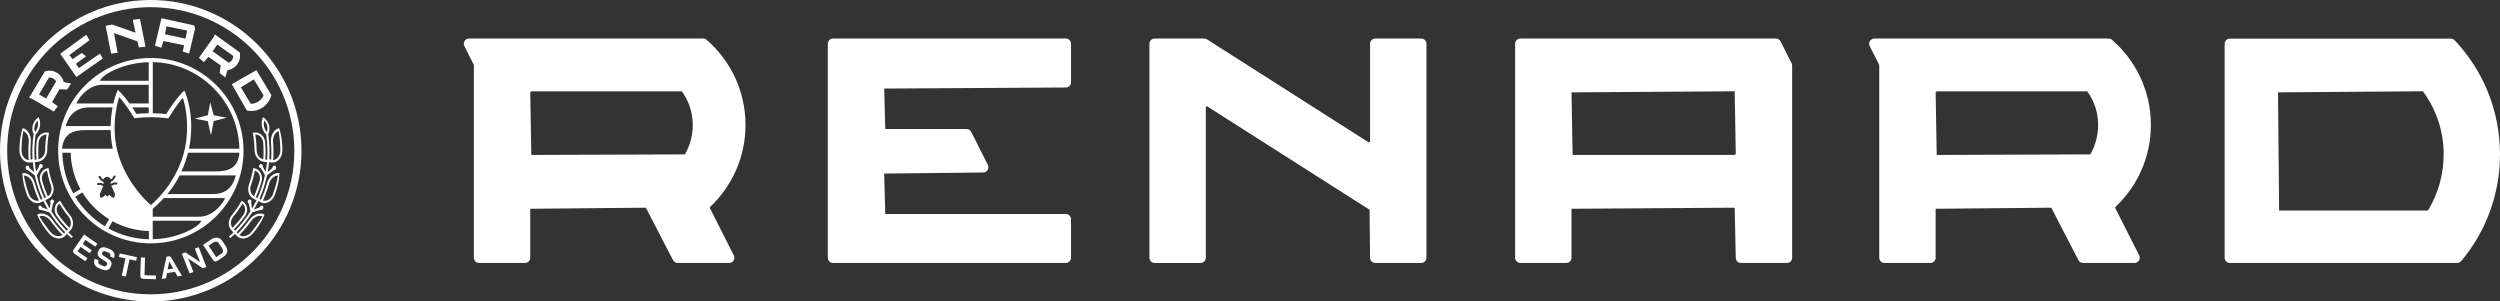 <?xml version="1.0" encoding="UTF-8"?>
<svg id="Layer_2" data-name="Layer 2" xmlns="http://www.w3.org/2000/svg" viewBox="0 0 2213.58 266.95">
  <rect x="0" y="0" width="2213.58" height="266.95" fill="#333333" stroke="none"/>
  <defs>
    <style>
      .cls-1 {
        fill: #fff;
        fill-rule: evenodd;
      }
    </style>
  </defs>
  <g id="Layer_1-2" data-name="Layer 1">
    <path class="cls-1" d="M1714.82,80.85h133.27c6.4,8.84,9.66,18.93,9.66,29.78,0,9.48-2.52,18.36-6.89,26.07l-136.04.49-.95-55.4.95-.95M1663.95,57.49v170.74c0,2.54,2.06,4.6,4.6,4.6h40.72c2.54,0,4.6-2.05,4.6-4.6v-43.38l102.38-.95,24.03,46.4c.78,1.54,2.38,2.52,4.11,2.52h45.63c3.42,0,5.65-3.61,4.11-6.68l-21.17-41.86c-.19-.37-.1-.81.2-1.1,19.26-18.19,31.3-43.96,31.3-72.55,0-30.1-13.34-57.08-34.41-75.37-.84-.74-1.93-1.13-3.04-1.13h-207.38c-3.43,0-5.66,3.62-4.11,6.68l8.43,16.68ZM470.44,80.85h133.27c6.4,8.84,9.66,18.93,9.66,29.78,0,9.48-2.53,18.36-6.89,26.07l-136.04.49-.95-55.4.95-.95ZM419.57,57.49v170.74c0,2.54,2.06,4.6,4.6,4.6h40.72c2.54,0,4.6-2.05,4.6-4.6v-43.38l102.38-.95,24.03,46.4c.78,1.54,2.37,2.52,4.11,2.52h45.63c3.43,0,5.65-3.61,4.11-6.68l-21.16-41.86c-.19-.37-.11-.81.2-1.1,19.27-18.19,31.3-43.96,31.3-72.55,0-30.1-13.34-57.08-34.41-75.37-.84-.74-1.92-1.13-3.04-1.13h-207.37c-3.43,0-5.66,3.62-4.11,6.68l8.42,16.68h0ZM1535.95,137.19h-143.53l-.95-55.41,144.48-.95.95,55.42-.95.95ZM1576.59,36.67c-.79-1.55-2.38-2.53-4.11-2.53h-226.34c-2.54,0-4.6,2.06-4.6,4.6v189.49c0,2.54,2.06,4.6,4.6,4.6h40.72c2.54,0,4.6-2.06,4.6-4.6v-43.38l144.48-.95.95,44.33c0,2.54,2.06,4.6,4.61,4.6h40.72c2.54,0,4.6-2.06,4.6-4.6V58c0-.72-.16-1.43-.49-2.07l-9.73-19.26ZM943.71,34.14h-206.15c-2.54,0-4.6,2.06-4.6,4.6v189.49c0,2.54,2.07,4.6,4.6,4.6h206.15c2.54,0,4.6-2.07,4.6-4.6v-34.15c0-2.54-2.06-4.6-4.6-4.6h-159.88l-.95-35.8,87.72-.95c3.43,0,5.65-3.62,4.11-6.68l-14.8-29.3c-.78-1.55-2.37-2.53-4.11-2.53h-71.97l-.95-35.8,160.83-.95c2.54,0,4.6-2.07,4.6-4.61v-34.15c0-2.54-2.06-4.6-4.6-4.6ZM2149.26,186.42h-131.28l-.95-104.65,128.25-.95c11.88,16.07,18.41,35.19,18.41,55.85,0,18.02-4.97,34.86-13.6,49.28l-.83.47ZM2170.11,34.24h-195.8c-2.52,0-4.55,2.06-4.55,4.6v189.38c0,2.54,2.03,4.61,4.55,4.61h201.38c1.35,0,2.64-.59,3.51-1.63,21.42-25.49,34.37-58.47,34.37-94.53,0-39.19-15.28-74.76-40.14-101.01-.86-.91-2.07-1.42-3.33-1.42ZM1213.09,38.73v86.36c0,.75-.83,1.2-1.46.8l-142.9-91.04c-.74-.48-1.59-.72-2.47-.72h-43.92c-2.54,0-4.6,2.06-4.6,4.6v189.5c0,2.55,2.06,4.61,4.6,4.61h40.72c2.54,0,4.6-2.06,4.6-4.61V95.09c0-.75.83-1.2,1.46-.8l143.53,91.43.44,42.5c0,2.55,2.05,4.61,4.6,4.61h40.72c2.54,0,4.6-2.06,4.6-4.61V38.73c0-2.54-2.06-4.6-4.6-4.6h-40.72c-2.54,0-4.6,2.06-4.6,4.6ZM161.95,86.65c-1.47,1.51-5.5,6.16-12.94,18.23l-1.26-.21c-.06,0-5.79-.9-14.3-.9-7.71,0-13.31.78-13.36.79l-1.15.15c-9.71-15.73-13.47-18.68-13.47-18.68-2.43,7.87-8.29,32.03,1.35,56.91,8.54,22.03,22.78,35.25,26.77,38.65,5.12-4.32,26.94-24.43,31.23-56.39,2.45-18.24-1.05-32.72-2.86-38.55ZM163.25,80.04c-1.85,1.71-8.15,7.98-16.05,20.96-1.97-.25-6.24-.68-11.9-.76v-45.26c41.89.91,75.77,34.84,76.67,76.73h-44.62c.4-1.98.76-3.98,1.04-6.05,3.32-24.79-3.3-41.38-5.16-45.63ZM120.81,100.9c1.85-.21,5.75-.59,10.87-.66v-5.12h-14.53c1.18,1.77,2.37,3.67,3.66,5.78ZM135.22,211.83v-16.41h43.18c-1.71,3.47-6.41,6.83-14.26,10.22-8.92,3.8-18.67,5.98-28.92,6.19ZM131.71,55.05l-.03,16.48h-43.18c1.71-3.46,6.4-6.86,14.24-10.25,8.94-3.83,18.7-5.98,28.96-6.23ZM186.59,119.11l-2.61-11.87-11.53-2.2,11.53-3.02,2.2-11.53,3.02,11.53,11.53,2.2-11.53,3.02-2.2,11.53-.4.34ZM103.38,161.61l-2.75-.08-1.76.96-1.26-.08,1.15-1.91,1.44-.75,1.99-2.93c.27-.43.14-1-.29-1.26-.43-.27-1-.14-1.26.29l-1.51,2.39-1.27.66c.04-.72-.22-1.3-1.39-1.69-.85-.5-1.25-.74-1.69-.74-.42,0-.78.26-1.1.48-1.43.63-1.96,1.16-1.94,1.77l-1.21-.31-1.6-2.33c-.29-.42-.87-.52-1.28-.23-.42.29-.52.86-.23,1.28l1.75,2.54,1.83,1,1.21,1.62-1.23.37-1.26-.75-3.29.07c-.81,1.49-.43,1.88.13,1.84l2.45-.18,1.28.76,1.19.06-2.97,7.05c-.18.51-.15,2.44.31,3.38,1.63.59,3.36-.97,4.53-2.43.67.8,1.49,1.4,1.79,1.4.3,0,1.08-.63,1.73-1.45,1.22,1.4,3.01,2.88,3.89,2.86,1.15-1.59,1.1-3.52.9-4.03l-3.25-6.93c.91.04,1.08-.01,1.23-.11l1.24-.81,2.46.07c.96-1.4.57-1.83.06-1.84ZM66.58,174.14l6.39-3.7c5.9,9.61,14,17.71,23.61,23.61l-3.66,6.38c-10.74-6.53-19.8-15.57-26.35-26.3ZM55.17,135.25h7.38c.32,11.65,3.43,22.61,8.69,32.22l-6.4,3.7c-5.89-10.7-9.37-22.92-9.67-35.91ZM236.23,116.89c1.32-3.31.35-7.64-2.29-10.08-.93,3.47-.05,7.41,2.29,10.08ZM241.86,141.73c3.42-.26,6.42-3.92,6.36-8.74-.07-5.66-.56-11.34-1.51-17-3.26,1.21-5.29,5.29-4.93,9.73.44,5.35.47,10.71.08,16.01ZM233.11,141.09c.35-4.93.33-9.92-.08-14.9-.35-4.21-3.58-7.19-7.01-7.06.78,4.65,1.18,9.33,1.24,13.98.05,3.83,2.48,7.16,5.85,7.97ZM224.87,173.84c2.02-4.5,3.69-9.14,5.01-13.88,1.11-4.02-.89-7.87-4.17-8.94-.87,4.52-2.07,8.98-3.61,13.33-1.25,3.57-.12,7.56,2.77,9.49ZM234.5,177.76c2.9-.08,5.96-2.37,7.29-6.12,1.87-5.29,3.34-10.71,4.39-16.22-3.47-.03-6.77,2.99-7.95,7.22-1.41,5.1-3.21,10.08-5.38,14.92.54.16,1.1.23,1.66.21ZM205.82,201.77c3.55-3.6,6.77-7.46,9.66-11.51,2.45-3.42,1.88-7.76-.81-9.92-2.37,3.98-5.06,7.8-8.05,11.41-2.46,2.99-2.82,7.17-.8,10.01ZM215.68,209.1c2.36-.07,4.96-1.3,6.91-3.66,3.64-4.39,6.9-9.04,9.79-13.88-3.25-1.23-7.39.49-9.98,4.1-3.11,4.35-6.58,8.49-10.38,12.37,1.02.75,2.29,1.11,3.66,1.07ZM233,103.67c5.32,3.53,6.99,10.42,4.48,15.07,1.11,7.28,1.43,14.58.98,21.81l1.56,1.11c.38-5.23.36-10.51-.08-15.79-.46-5.8,2.42-11.39,7.24-12.41,2.16,6.51,2.79,13.02,2.86,19.51.08,6.53-4.39,11.45-9.28,10.9l-2.54-.22c-.27,2.92-.67,5.82-1.19,8.7,1.39-1.11,2.76-2.28,4.1-3.49.16-1.48.97-2.35,1.92-2.23.96.11,1.54,1.17,1.39,2.26-.15,1.09-.99,1.94-1.94,1.8-2.2,1.57-4.11,3.14-6.06,4.6-1.49,6.96-3.55,13.42-6.25,19.62l-.55,1.24,1.48.7c2.14-4.76,3.92-9.68,5.31-14.71,1.55-5.52,6.17-9.62,11.03-8.87-.22,6.71-1.84,12.94-3.98,18.99-2.16,6.1-8.04,9.16-12.44,6.92l-2.29-1.11c-.75,1.57-1.54,3.13-2.37,4.66l-1.56,2.79c1.69-.57,3.38-1.2,5.06-1.88.65-1.34,1.7-1.86,2.56-1.43.85.44,1.04,1.64.53,2.61-.52.97-1.6,1.49-2.44,1.02-2.59.72-4.93,1.54-7.26,2.26-3.9,6.26-8.5,12.14-13.78,17.51l1.14,1.18c3.76-3.82,7.18-7.91,10.25-12.2,3.38-4.71,9.12-6.98,13.44-4.59-2.5,6.26-6.19,11.62-10.36,16.64-4.19,5.07-10.87,5.98-14.23,2.35l-1.77-1.85c-1.28,1.25-2.61,2.47-3.97,3.66l-1.36-1.26c1.49-1.31,2.79-2.5,4.05-3.74l-1.79-1.84c-3.34-3.61-2.95-9.45.28-13.39,3.31-4,6.33-8.4,8.86-12.86,5.11,2.81,6.28,8.9,2.91,13.62-2.97,4.15-6.28,8.1-9.91,11.79l1.16,1.17c5.17-5.26,9.69-11.02,13.51-17.15-.4-2.41-.87-4.76-1.44-7.05-.94-.5-1.18-1.6-.73-2.46.46-.87,1.48-1.27,2.31-.85.84.43,1.1,1.53.63,2.43.07,2.09.43,3.73.76,5.4l1.55-2.76c.81-1.51,1.58-3.04,2.31-4.58l-2.31-1.11c-4.37-2.21-6.09-7.7-4.43-12.43,1.7-4.8,3.03-9.95,3.89-14.98,5.74.89,8.92,6.18,7.38,11.71-1.35,4.86-3.06,9.61-5.14,14.22l1.49.7.53-1.21c2.65-6.09,4.67-12.42,6.07-18.91-1.13-2.41-2.38-4.43-3.7-6.38-1.06-.16-1.65-1.1-1.52-2.06.14-.97.95-1.71,1.88-1.6.93.1,1.55,1.06,1.41,2.05.78,1.93,1.68,3.34,2.55,4.79.51-2.84.91-5.7,1.17-8.57l-2.56-.2c-4.86-.54-8.35-5.08-8.43-10.15-.05-5.14-.59-10.48-1.56-15.62,5.69-1.24,10.53,2.71,11,8.53.42,5.1.44,10.2.08,15.25l1.64.1c.51-8.02.2-15.18-.88-22.29-1.84-1.77-3.06-4.07-3.62-6.54-.58-2.59-.47-5.38.54-7.91l.39-.98ZM78.64,95.12h21.03c-.87,4.63-1.57,10.27-1.68,16.53h-39.75c2.56-10.34,9.96-16.53,20.4-16.53ZM75.84,115.19h22.15c.1,5.2.64,10.78,1.85,16.53h-44.88c1.23-14.08,10.78-16.53,20.88-16.53ZM196.7,179.9l-1.6,2.07c-4.65,5.59-11.31,9.92-18.63,9.92h-41.24v-7.07c1.42-1.13,5.21-4.34,9.77-9.46h54.39c-.74,1.54-1.65,3.06-2.69,4.54ZM188.48,171.83h-40.23c3.61-4.46,7.45-9.98,10.86-16.53h49.68c-2.56,10.33-8.71,16.53-20.31,16.53ZM190.66,151.77h-30.07c2.34-4.99,4.39-10.5,5.89-16.53h45.55c-1.23,14.08-10.33,16.53-21.38,16.53ZM133.54,51.34c-45.25,0-82.07,36.81-82.07,82.07s36.82,82.07,82.07,82.07,82.07-36.81,82.07-82.07-36.81-82.07-82.07-82.07ZM83.64,233.94c-.58-1.45-.48-3.08.3-4.89l3.35,1.45c-.37.85-.44,1.62-.22,2.29.23.67.73,1.17,1.51,1.51l2.74,1.18c.72.31,1.37.42,1.96.31.59-.11.98-.42,1.21-.93.71-1.65.34-2.41-.76-3.12l-4.2-2.72c-1.38-.88-2.29-1.84-2.76-2.87-.46-1.03-.46-2.09,0-3.17l.6-1.38c.38-.87.94-1.54,1.69-2,.76-.46,1.65-.69,2.67-.68,1.02.01,2.1.26,3.23.75l2.79,1.21c1.06.46,1.92,1.1,2.54,1.89.63.8,1,1.69,1.11,2.69.11.99-.07,2.01-.52,3.06l-3.36-1.45c.3-.69.35-1.33.15-1.91s-.61-1.01-1.23-1.28l-2.78-1.21c-.7-.3-1.32-.39-1.86-.27-.55.11-.93.42-1.14.91-.65,1.49-.3,2.24.75,2.93l4.17,2.74c1.39.91,2.33,1.87,2.83,2.87.5,1.01.53,2.04.07,3.09l-.7,1.63c-.38.87-.96,1.54-1.73,2-.77.47-1.68.7-2.71.69-1.04,0-2.13-.26-3.28-.76l-2.84-1.23c-1.81-.78-3-1.9-3.59-3.35ZM111.13,228.79l-5.83-1.26.68-3.15,15.28,3.32-.68,3.16-5.83-1.26-3.31,15.23-3.62-.79,3.31-15.23ZM124.87,246.11c-.46-.47-.68-1.08-.65-1.83l.51-16.3,3.7.12-.48,15.57,10.2.32-.1,3.23-11.31-.36c-.78-.02-1.41-.27-1.87-.74ZM154.88,240.69l-6.96,1.11-.95,4.59-3.82.61,4.28-19.73,1.64-.27c1.15-.18,2.01.22,2.59,1.22l9.34,15.91-3.82.61-2.31-4.06ZM148.41,238.58l4.99-.8-3.54-6.29-1.45,7.09ZM161.03,224.64l3.08-1.2,13.06,8.63-4.65-11.92,3.38-1.32,6.84,17.52-3.08,1.2-13.06-8.63,4.65,11.92-3.38,1.32-6.84-17.52ZM192.51,39.52l13.98,9.99c.01,1.41-.4,2.71-1.22,3.85-.71,1-1.64,1.74-2.68,2.22l-14.3-10.16,4.05-5.88.17-.03ZM188.93,33.25l-12.8,17.91,4.41,3.88,4.08-4.69,10.81,7.58-.96,6.67,5.03,4,1.85-6.37c3.49-.57,6.69-2.37,8.83-5.37,2.26-3.16,2.88-6.99,2.04-10.49l-21.99-15.9-1.3,2.78ZM34.61,83.49l8.72-14.8c1.4-.13,2.74.16,3.94.87,1.06.62,1.88,1.49,2.44,2.47l-8.85,15.15-6.22-3.52-.05-.17ZM28.69,87.61l18.97,11.17,3.47-4.73-5.03-3.65,6.59-11.44,6.73.37,3.53-5.36-6.51-1.28c-.87-3.42-2.95-6.45-6.12-8.32-3.34-1.97-7.22-2.26-10.63-1.11l-13.9,23.3,2.88,1.05ZM164.18,34.14l-18.12-3.81,1.35-7.01,18.26,3.71-1.35,7.01-.14.1ZM171.97,22.53l-29.02-6.43-5.72,24.37,5.6,1.78,1.85-5.93,18.26,3.71-1.06,5.62,5.59,1.78,5.22-21.94-.72-2.97ZM75.88,31.12l-22.54,16.47,14.28,20.56,23.37-16.34-2.46-4.39-18.55,12.82-2.82-3.66,9.06-6.77-3.85-2.93-8.12,5.52-2.82-3.65,17.75-13.12-2.47-4.38-.83-.13ZM221.97,91.84l-8.72-14.51,11.51-7.05,8.62,14.11c-.98,2.38-2.67,4.37-4.95,5.74-1.99,1.19-4.19,1.77-6.36,1.77l-.1-.06ZM240.16,84.01l-13.14-21.86-21.75,12.38,13.3,23.3c4.67.98,9.19.23,13.17-2.16,4.34-2.6,7.24-6.67,8.47-11.19l-.07-.46ZM117.64,18.13l2.42,10.87-20.7-7.31-5.86,1.21,4.87,24.56,5.83-.7-3.29-17.46,20.79,7.34,1.24,5.34,5.83-.69-4.86-24.56-5.83.7-.45.7ZM190.36,231.51c-.66-.12-1.2-.5-1.62-1.13l-8.99-13.57,7.48-4.95c1.19-.79,2.39-1.26,3.59-1.41,1.2-.15,2.32.02,3.36.52,1.05.49,1.92,1.27,2.64,2.35l2.9,4.39c1.28,1.93,1.75,3.72,1.4,5.38-.34,1.66-1.49,3.12-3.43,4.41l-5.4,3.57c-.64.42-1.29.58-1.95.46ZM195.81,224.8c.96-.63,1.5-1.39,1.62-2.26.13-.88-.16-1.86-.87-2.93l-2.73-4.13c-.57-.85-1.29-1.35-2.18-1.5-.89-.15-1.79.07-2.69.66l-4.3,2.85,6.77,10.22,4.39-2.91ZM64.74,222.95c-.13-.66.01-1.3.44-1.92l9.24-13.4,11.81,8.16-1.83,2.65-8.75-6.04-2.48,3.58,8.1,5.59-1.83,2.65-8.09-5.59-2.72,3.94,8.75,6.04-1.83,2.65-9.66-6.67c-.64-.44-1.02-.98-1.15-1.64ZM131.81,211.86c-12.97-.29-25.16-3.74-35.86-9.6l3.66-6.38c9.61,5.25,20.55,8.37,32.2,8.69v7.29ZM133.48,6.35C63.38,6.35,6.35,63.37,6.35,133.48s57.03,127.13,127.13,127.13,127.13-57.03,127.13-127.13S203.58,6.35,133.48,6.35ZM31.03,116.89c-1.33-3.31-.35-7.64,2.29-10.08.94,3.47.05,7.41-2.29,10.08ZM25.39,141.73c-3.42-.26-6.41-3.92-6.36-8.74.07-5.66.57-11.34,1.51-17,3.25,1.21,5.28,5.29,4.93,9.73-.44,5.35-.46,10.71-.08,16.01ZM34.14,141.09c-.35-4.93-.33-9.92.08-14.9.34-4.21,3.58-7.19,7.01-7.06-.78,4.65-1.19,9.33-1.24,13.98-.05,3.83-2.48,7.16-5.86,7.97ZM42.38,173.84c-2.01-4.5-3.69-9.14-5.01-13.88-1.11-4.02.9-7.87,4.17-8.94.87,4.52,2.07,8.98,3.61,13.33,1.26,3.57.12,7.56-2.77,9.49ZM32.76,177.76c-2.9-.08-5.96-2.37-7.29-6.12-1.86-5.29-3.33-10.71-4.39-16.22,3.47-.03,6.77,2.99,7.95,7.22,1.42,5.1,3.21,10.08,5.38,14.92-.53.16-1.1.23-1.66.21ZM61.44,201.77c-3.55-3.6-6.77-7.46-9.67-11.51-2.45-3.42-1.88-7.76.81-9.92,2.38,3.98,5.07,7.8,8.05,11.41,2.46,2.99,2.83,7.17.8,10.01ZM51.58,209.1c-2.35-.07-4.96-1.3-6.9-3.66-3.64-4.39-6.91-9.04-9.79-13.88,3.25-1.23,7.39.49,9.97,4.1,3.11,4.35,6.58,8.49,10.39,12.37-1.02.75-2.3,1.11-3.67,1.07ZM34.25,103.67c-5.31,3.53-6.99,10.42-4.48,15.07-1.11,7.28-1.43,14.58-.98,21.81l-1.56,1.11c-.37-5.23-.35-10.51.08-15.79.46-5.8-2.42-11.39-7.24-12.41-2.15,6.51-2.79,13.02-2.86,19.51-.08,6.53,4.39,11.45,9.28,10.9l2.54-.22c.27,2.92.66,5.82,1.19,8.7-1.39-1.11-2.76-2.28-4.11-3.49-.16-1.48-.96-2.35-1.92-2.23-.96.11-1.54,1.17-1.39,2.26.14,1.09.98,1.94,1.94,1.8,2.19,1.57,4.11,3.14,6.05,4.6,1.49,6.96,3.56,13.42,6.25,19.62l.55,1.24-1.47.7c-2.14-4.76-3.92-9.68-5.32-14.71-1.55-5.52-6.17-9.62-11.03-8.87.22,6.71,1.84,12.94,3.98,18.99,2.15,6.1,8.03,9.16,12.43,6.92l2.29-1.11c.75,1.57,1.54,3.13,2.37,4.66l1.56,2.79c-1.69-.57-3.37-1.2-5.05-1.88-.66-1.34-1.71-1.86-2.56-1.43-.86.44-1.04,1.64-.53,2.61.51.97,1.59,1.49,2.43,1.02,2.59.72,4.93,1.54,7.26,2.26,3.9,6.26,8.5,12.14,13.78,17.51l-1.14,1.18c-3.75-3.82-7.18-7.91-10.25-12.2-3.38-4.71-9.13-6.98-13.44-4.59,2.5,6.26,6.19,11.62,10.36,16.64,4.19,5.07,10.87,5.98,14.23,2.35l1.77-1.85c1.29,1.25,2.61,2.47,3.97,3.66l1.36-1.26c-1.49-1.31-2.79-2.5-4.05-3.74l1.79-1.84c3.34-3.61,2.95-9.45-.29-13.39-3.31-4-6.32-8.4-8.86-12.86-5.1,2.81-6.28,8.9-2.9,13.62,2.97,4.15,6.27,8.1,9.9,11.79l-1.16,1.17c-5.17-5.26-9.68-11.02-13.5-17.15.39-2.41.87-4.76,1.44-7.05.93-.5,1.17-1.6.72-2.46-.46-.87-1.47-1.27-2.31-.85-.83.43-1.1,1.53-.63,2.43-.07,2.09-.43,3.73-.75,5.4l-1.55-2.76c-.81-1.51-1.59-3.04-2.32-4.58l2.31-1.11c4.37-2.21,6.09-7.7,4.43-12.43-1.7-4.8-3.03-9.95-3.89-14.98-5.74.89-8.92,6.18-7.38,11.71,1.35,4.86,3.07,9.61,5.14,14.22l-1.49.7-.53-1.21c-2.64-6.09-4.67-12.42-6.06-18.91,1.12-2.41,2.38-4.43,3.69-6.38,1.06-.16,1.65-1.1,1.52-2.06-.13-.97-.95-1.71-1.88-1.6-.93.1-1.55,1.06-1.41,2.05-.78,1.93-1.68,3.34-2.55,4.79-.52-2.84-.91-5.7-1.17-8.57l2.56-.2c4.87-.54,8.36-5.08,8.43-10.15.06-5.14.59-10.48,1.56-15.62-5.69-1.24-10.52,2.71-10.99,8.53-.42,5.1-.44,10.2-.08,15.25l-1.65.1c-.5-8.02-.2-15.18.89-22.29,1.84-1.77,3.06-4.07,3.62-6.54.59-2.59.47-5.38-.54-7.91l-.39-.98ZM134.64,266.95C61.04,267.59.64,208.24,0,134.64-.63,61.04,58.72.64,132.31,0c73.6-.64,134,58.72,134.63,132.31.64,73.59-58.72,133.99-132.31,134.63ZM100.36,91.59h-32.83c4.04-8.39,12.87-16.53,22.91-16.53h41.25v16.53h-17.03c-6.2-8.58-10.33-11.98-10.33-11.98,0,0-2.14,4.1-3.97,11.98Z"/>
  </g>
</svg>